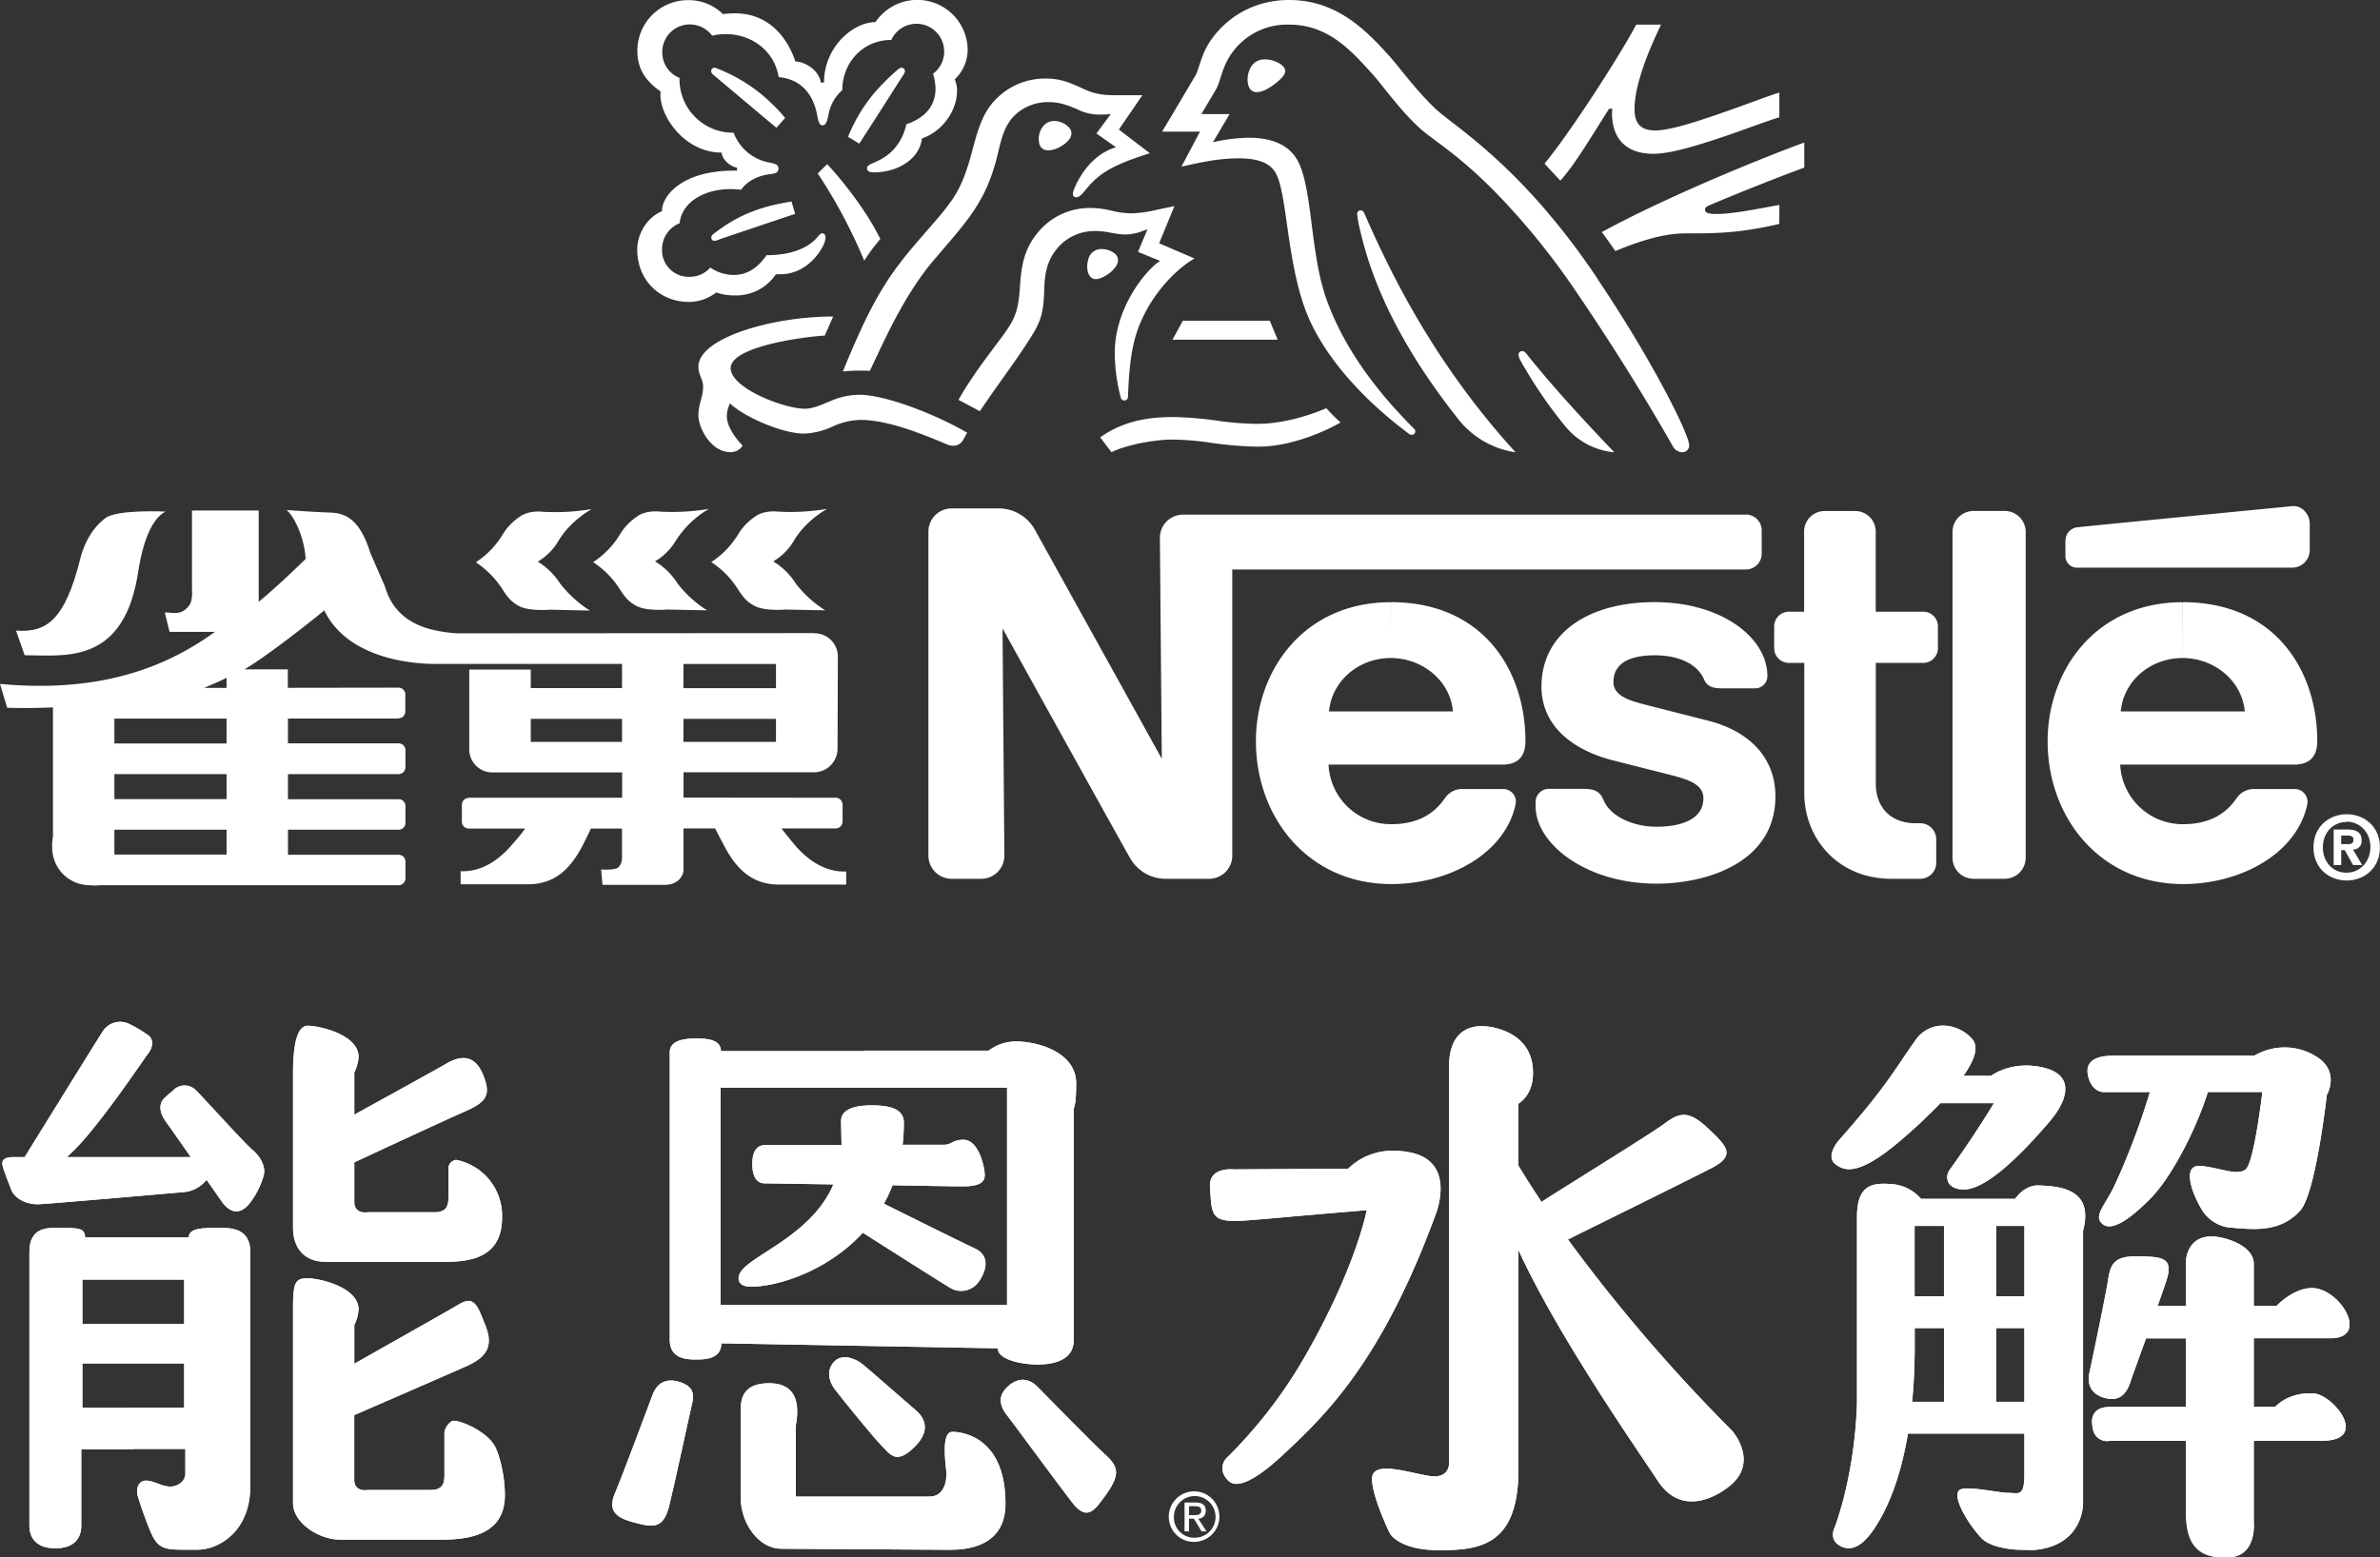 <svg xmlns="http://www.w3.org/2000/svg" viewBox="0 0 753.03 492.91"><rect x="0" y="0" width="753.03" height="492.91" fill="#333333" stroke="none"/><defs><style>.cls-1,.cls-2{fill:#fff;}.cls-2{fill-rule:evenodd;}</style></defs><title>資產 1</title><g id="圖層_2" data-name="圖層 2"><g id="圖層_1-2" data-name="圖層 1"><path class="cls-1" d="M580.8,368.52c2.55,1.87,6.79,4.1,20.16-7.24a176.5,176.5,0,0,0,13-12.14h16.93S625,359,616.81,370.34c-1.24,1.73-1.35,5.65,3.86,6.11,5.45.48,14.26-5.66,27.85-21.52,5.38-6.28,8.38-14.5-1.81-17S630,340.48,630,340.48h-8.75c3.5-5,4.9-9.17,2.78-11.59a12.38,12.38,0,0,0-9.22-4.29,10.48,10.48,0,0,0-8.68,4.51c-6.72,9.42-9,14.5-24.45,31.94C581.71,361.05,577.4,366,580.8,368.52Z"/><path class="cls-1" d="M644.9,375.19c-4.48-.11-7.3,4.23-7.3,4.23H607.82a13.6,13.6,0,0,0-9.81-4.69c-.71-.05-1.39-.08-2-.08-5,0-8.46,1.86-8.46,10.52v58.6s-.13,20.11-6.93,39.36c0,0-2.49,4.3,2,6.34s8.48-2.05,12.22-8.61c2.9-5.07,6.56-13.63,8.83-27.14h36.84v13c0,7.24-2,5.76-5.15,5.76s-13.55-2.47-15.42-.85c-2.24,1.91,2.09,9.86,6.93,15.12,3.13,3.41,11.45,3.73,11.45,3.73l5.09.1c15.88-1.27,15.66-14.69,15.66-14.69v-86.3C662.34,377.17,653.44,375.39,644.9,375.19Zm-29.83,68.47H605c.51-5.32.81-11.21.81-17.79v-5.53h9.29Zm0-33.41h-9.29V388h9.29Zm25.44,33.41h-8.89V420.34h8.89Zm0-33.41h-8.89V388h8.89Z"/><path class="cls-1" d="M665.51,345.64h14.72A231.36,231.36,0,0,1,669.14,375c-3.18,6.73-6.82,9.7-4,12.3,3.13,2.91,9.68-2.28,15.44-8.16,6.21-6.35,13.87-20.62,18-33.52h17.23s-2.58,22.22-5.26,24.46-8.52-.63-14.34-1.07-2.91,8.27.45,13.86a12,12,0,0,0,8.27,5.59c8.06.68,16.33,1.79,22.81-5.25,5-5.48,8.46-36.63,8.46-36.63s4.53-7.7-3.76-12.45a18.89,18.89,0,0,0-9.54-2.62,19.15,19.15,0,0,0-9.69,2.62H668.68c-6.48,0-9.28,2.26-7.82,7.15C662.17,345.66,665.51,345.64,665.51,345.64Z"/><path class="cls-1" d="M737.34,423.55c12.52,0,3.14-15.62-5.59-15.88-6-.18-11.41,5.59-11.41,5.59h-7.25V400c0-5.36-7.56-7.92-11.23-8.49a13.24,13.24,0,0,0-2.18-.18c-7.58,0-8,7.31-8,7.31v14.67h-9c1.14-3.23,2.14-6.08,2.76-8,2.49-7.49-1.75-7.5-8.39-7.68-8.06-.24-9.25,2.15-10.1,7.67-.59,4.07-5,25.16-5.86,29.17s.79,6.84,4.8,7.95c4.82,1.36,7-1.44,8.17-5.05.37-1.18,2.54-7.15,4.94-13.79h12.66v21.71H667.55c-3.63,0-6.57,1.64-5.35,7a4.52,4.52,0,0,0,5.36,3.73h24.1v22.81c0,9.39,3.24,14.6,13.58,14.09,8.91-.43,7.85-11.07,7.85-11.07V456h21.56c15.21,0,3.79-14.57-2.68-15-8-.47-12.08,4.24-12.08,4.24h-6.8V423.55Z"/><path class="cls-1" d="M580.8,368.52c2.55,1.87,6.79,4.1,20.16-7.24a176.5,176.5,0,0,0,13-12.14h16.93S625,359,616.81,370.34c-1.24,1.73-1.35,5.65,3.86,6.11,5.45.48,14.26-5.66,27.85-21.52,5.38-6.28,8.38-14.5-1.81-17S630,340.48,630,340.48h-8.75c3.5-5,4.9-9.17,2.78-11.59a12.38,12.38,0,0,0-9.22-4.29,10.48,10.48,0,0,0-8.68,4.51c-6.72,9.42-9,14.5-24.45,31.94C581.71,361.05,577.4,366,580.8,368.52Z"/><path class="cls-1" d="M644.9,375.19c-4.48-.11-7.3,4.23-7.3,4.23H607.82a13.6,13.6,0,0,0-9.81-4.69c-.71-.05-1.39-.08-2-.08-5,0-8.46,1.86-8.46,10.52v58.6s-.13,20.11-6.93,39.36c0,0-2.49,4.3,2,6.34s8.48-2.05,12.22-8.61c2.9-5.07,6.56-13.63,8.83-27.14h36.84v13c0,7.24-2,5.76-5.15,5.76s-13.55-2.47-15.42-.85c-2.24,1.91,2.09,9.86,6.93,15.12,3.13,3.41,11.45,3.73,11.45,3.73l5.09.1c15.88-1.27,15.66-14.69,15.66-14.69v-86.3C662.34,377.17,653.44,375.39,644.9,375.19Zm-29.83,68.47H605c.51-5.32.81-11.21.81-17.79v-5.53h9.29Zm0-33.41h-9.29V388h9.29Zm25.44,33.41h-8.89V420.34h8.89Zm0-33.41h-8.89V388h8.89Z"/><path class="cls-1" d="M665.51,345.64h14.72A231.36,231.36,0,0,1,669.14,375c-3.18,6.73-6.82,9.7-4,12.3,3.13,2.91,9.68-2.28,15.44-8.16,6.21-6.35,13.87-20.62,18-33.52h17.23s-2.58,22.22-5.26,24.46-8.52-.63-14.34-1.07-2.91,8.27.45,13.86a12,12,0,0,0,8.27,5.59c8.06.68,16.33,1.79,22.81-5.25,5-5.48,8.46-36.63,8.46-36.63s4.53-7.7-3.76-12.45a18.89,18.89,0,0,0-9.54-2.62,19.15,19.15,0,0,0-9.69,2.62H668.68c-6.48,0-9.28,2.26-7.82,7.15C662.17,345.66,665.51,345.64,665.51,345.64Z"/><path class="cls-1" d="M737.34,423.55c12.52,0,3.14-15.62-5.59-15.88-6-.18-11.41,5.59-11.41,5.59h-7.25V400c0-5.36-7.56-7.92-11.23-8.49a13.24,13.24,0,0,0-2.18-.18c-7.58,0-8,7.31-8,7.31v14.67h-9c1.14-3.23,2.14-6.08,2.76-8,2.49-7.49-1.75-7.5-8.39-7.68-8.06-.24-9.25,2.15-10.1,7.67-.59,4.07-5,25.16-5.86,29.17s.79,6.84,4.8,7.95c4.82,1.36,7-1.44,8.17-5.05.37-1.18,2.54-7.15,4.94-13.79h12.66v21.71H667.55c-3.63,0-6.57,1.64-5.35,7a4.52,4.52,0,0,0,5.36,3.73h24.1v22.81c0,9.39,3.24,14.6,13.58,14.09,8.91-.43,7.85-11.07,7.85-11.07V456h21.56c15.21,0,3.79-14.57-2.68-15-8-.47-12.08,4.24-12.08,4.24h-6.8V423.55Z"/><path class="cls-1" d="M446.37,364.78a26,26,0,0,0-5.34-.57,20.07,20.07,0,0,0-14.48,5.67l-36.24.23s-7.92-.91-7.47,5.57c.65,9.42.05,11.5,12.46,10.51,11.37-.91,11.05-1,37.14-3.18,0,0-3.38,18-19.25,45.76a149.81,149.81,0,0,1-25.25,32.84s-3.08,3.22.68,7c3.4,3.4,11-2.28,17.49-8.33,13.66-12.71,31.13-29.78,48.08-75.76C454.19,384.49,461.07,367.88,446.37,364.78Z"/><path class="cls-1" d="M548,452.78a529,529,0,0,1-51.91-60.49,8.43,8.43,0,0,0,.8-.39c2.49-1.29,37-18.25,44.81-22.3s4.29-7.16-1.06-12.27c-6.49-6.2-9.3-5.22-14.25-1.53-3.6,2.74-34.23,21.67-38,24.17-.22.15-.4.31-.61.47-3.55-5.3-6-9.24-7.36-11.56V349.3s4.39-2.38,4.61-9.09c.28-8.5-4.76-12.91-11.32-14.72a18.69,18.69,0,0,0-4.9-.72c-6,0-10.33,3.81-10.33,12.72V462.91s.39,5.14-6,4.25-18.11-5.14-18.35.67c-.22,5.49,5.59,17.44,5.59,17.44s2.79,5.36,15.57,5.36,25.14-1.34,25.14-25.48V395.6c12.48,27.26,37,62.29,44.14,73.14,6,9.18,15,7.33,22.08,2.05C557.13,463,548,452.78,548,452.78Z"/><path class="cls-1" d="M446.37,364.78a26,26,0,0,0-5.34-.57,20.07,20.07,0,0,0-14.48,5.67l-36.24.23s-7.92-.91-7.47,5.57c.65,9.42.05,11.5,12.46,10.51,11.37-.91,11.05-1,37.14-3.18,0,0-3.38,18-19.25,45.76a149.81,149.81,0,0,1-25.25,32.84s-3.08,3.22.68,7c3.4,3.4,11-2.28,17.49-8.33,13.66-12.71,31.13-29.78,48.08-75.76C454.19,384.49,461.07,367.88,446.37,364.78Z"/><path class="cls-1" d="M548,452.78a529,529,0,0,1-51.91-60.49,8.43,8.43,0,0,0,.8-.39c2.49-1.29,37-18.25,44.81-22.3s4.29-7.16-1.06-12.27c-6.49-6.2-9.3-5.22-14.25-1.53-3.6,2.74-34.23,21.67-38,24.17-.22.15-.4.31-.61.47-3.55-5.3-6-9.24-7.36-11.56V349.3s4.39-2.38,4.61-9.09c.28-8.5-4.76-12.91-11.32-14.72a18.69,18.69,0,0,0-4.9-.72c-6,0-10.33,3.81-10.33,12.72V462.91s.39,5.14-6,4.25-18.11-5.14-18.35.67c-.22,5.49,5.59,17.44,5.59,17.44s2.79,5.36,15.57,5.36,25.14-1.34,25.14-25.48V395.6c12.48,27.26,37,62.29,44.14,73.14,6,9.18,15,7.33,22.08,2.05C557.13,463,548,452.78,548,452.78Z"/><path class="cls-2" d="M369.81,480.07a8,8,0,1,1,8.07,7.93,7.92,7.92,0,0,1-8.07-7.93m8.07,6.61a6.59,6.59,0,1,0-6.46-6.61,6.4,6.4,0,0,0,6.46,6.61m-1.69-2h-1.4v-9.15h3.48c2.15,0,3.23.81,3.23,2.61a2.37,2.37,0,0,1-2.37,2.52l2.6,4h-1.56l-2.41-4h-1.57v4m1.63-5.14c1.19,0,2.25-.08,2.25-1.49,0-1.13-1-1.33-2-1.33h-1.87v2.82h1.63"/><path class="cls-1" d="M80.12,364.14c-2.67-2.16-16.23-17.3-18.39-19.33a5,5,0,0,0-6.5-.12c-1.08,1.05-2.18,1.8-3.37,3s-2,3.73.73,7.45c1,1.38,4.3,6.07,7.78,11.07H21.08c8.4-6.88,24.11-30.62,25.74-32.7,1.81-2.28,1.71-4.79,0-5.91a39.62,39.62,0,0,0-6-3.56,6.52,6.52,0,0,0-8.3,2.37c-1.93,3-19.46,31.28-24.71,39.8H4.53c-4.48,0-4.09,1.8-3.27,4.19s1.46,3.88,2.31,6.15,4.18,4.8,8.88,4.57,43.18-3.63,46-3.85a10.41,10.41,0,0,0,6.91-3.88l4.88,7c1.57,2.17,4.74,5.11,8.53.73a25.4,25.4,0,0,0,4.57-8.8C84.47,368.84,81.61,365.41,80.12,364.14Z"/><path class="cls-1" d="M42.17,405H26.07v14h32.2V405H42.17V391.61H59.73c0-3,4.54-3,9.71-3,3.51,0,9.76,0,9.76,7.68v74c0,14.77-10.34,20.18-16.6,20.18-11.17,0-12.58.61-15.74-7.57-2.4-6.34-2.16-6-3.13-8.89s.1-5.41,2.52-5.41,4.94,1.91,7.6,1.91,4.79-1.91,4.79-4v-7.92H42.17v-13.1h16.1V431.51H26.07v14.05h16.1v13.1H25.71v24.28c0,3.87-2.21,7.09-8.23,7.09s-8.18-3.34-8.18-7.2V396.29c0-7.68,5.3-7.68,8.76-7.68,6.8,0,8.85,0,8.85,3H42.17Z"/><path class="cls-1" d="M92.72,339.56c0-7.83,1-14.92,4.62-14.92s16.11,2.77,16.11,9.87a13,13,0,0,1-1.35,4.92v13.36s25.58-14.07,28.85-16c5-3,9.34-2.89,11.88,3.33s1.32,8.58-5.53,11.56-35.2,16.2-35.2,16.2v12.53c0,4.07,4.25,3.25,4.25,3.25h21.23c4.19,0,4.3-2.79,4.3-4.81v-9a2.78,2.78,0,0,1,2.4-2.76,18,18,0,0,1,14.57,18.27c0,15-14.08,14-21.41,14H103.09c-7.08,0-10.37-4.65-10.37-10.77Z"/><path class="cls-1" d="M92.72,413.36c0-7.83,1-8.79,4.62-8.79s16.11,2.77,16.11,9.88a13.23,13.23,0,0,1-1.35,4.92v12.24s29.75-16.78,33-18.73c5-3,5.9.23,8.43,6.49s.94,9.95-5.91,13-35.54,15.51-35.54,15.51v20.44c0,4.08,4.25,3.25,4.25,3.25h20c4.18,0,4.29-2.8,4.29-4.81V453.49c0-1.57,1.82-3.83,2.9-3.83,2.47,0,9.89,3.15,12.74,7.54,1.59,2.47,3.48,9.47,3.48,16,0,15-16.22,14.1-23.54,14.1H107.79c-7.07,0-15.07-5.41-15.07-11.55Z"/><path class="cls-1" d="M273.3,332.68H228.1c0-4-5.3-4-7.88-4s-8.31.18-8.31,4.34v91c0,6.25,5.76,6.25,8.31,6.25s8,0,8-5.12l87.48,1.58c0,3.71,7.84,5.13,12.65,5.13s11.37-1.28,11.37-7.67V350.78s.79-.78.79-7.85c0-9.77-11.85-13.31-19.06-13.31a14.24,14.24,0,0,0-8.65,2.9H273.3v11.7h45.33V413H228V344.22H273.3Z"/><path class="cls-1" d="M214.8,437.31c-4-1.16-6.9.32-8.34,4.17s-10,26.82-11.68,30.6c-2.25,5.12-1.12,7.86,5.27,9.62s9.79,2.48,11.69-5.14,6.44-29.13,7.07-31.55C219.78,441.33,219.59,438.77,214.8,437.31Z"/><path class="cls-1" d="M319.11,438.6c3.14-2.7,6.42-2.51,9.27.42s17.93,18.3,21,21.05c4.14,3.78,5.44,6.08.78,12.65-3.84,5.42-6.2,8.94-11,2.72s-18.77-25.28-20.34-27.25C316.42,445.24,315.31,441.85,319.11,438.6Z"/><path class="cls-1" d="M263.82,431.08c2.41-2.74,6.57-1.3,9,.62s14.57,12.68,16.34,14.11,6.55,5.63.47,11.86-8,2.56-10.72-.17-12.82-15.2-14.75-17.78S261.41,433.82,263.82,431.08Z"/><path class="cls-1" d="M243.41,437.79c6.42,0,10.16,3.69,8.4,13.3v22.57h42.32c4.48,0,5.56-4.76,5.28-8-.29-2.88-1.61-12.49,1.9-12.49,4.31,0,16.82,2.57,16.82,22.73,0,13.62-12.16,14.6-17.61,14.6s-46.47-.33-53.35-.33-12.82-7.7-12.82-16.36V446.14C234.35,440.53,237,437.79,243.41,437.79Z"/><path class="cls-1" d="M308.52,395.17c-4.12-1.93-22-10.78-28.85-14.21a45.3,45.3,0,0,0,2.73-5.83c10.92.2,20.26.35,22.12.35,4.82,0,7.05-1,7.05-3.54s-1.9-11.21-6.72-11.21c-3.54,0-3.68,1.59-6.27,1.59h-13a60.77,60.77,0,0,0,.4-7c0-4.68-5.13-5.48-10.11-5.48s-9.76,1-9.76,5l.15,7.25v.28H242.36c-3.69,0-4.33,3.28-4.33,6s.64,6.16,4,6.16c1.17,0,10.48.15,21.66.33-7.65,17.89-30,23.28-30,29.65,0,1.12.48,2.72,4,2.72,8,0,23.93-4.7,35.31-17.08,7.32,4.67,25.16,16,27.81,17.56a6.79,6.79,0,0,0,9-2.25C311.73,402.72,313.65,397.56,308.52,395.17Z"/><path class="cls-1" d="M80.12,364.14c-2.67-2.16-16.23-17.3-18.39-19.33a5,5,0,0,0-6.5-.12c-1.08,1.05-2.18,1.8-3.37,3s-2,3.73.73,7.45c1,1.38,4.3,6.07,7.78,11.07H21.08c8.4-6.88,24.11-30.62,25.74-32.7,1.81-2.28,1.71-4.79,0-5.91a39.62,39.62,0,0,0-6-3.56,6.52,6.52,0,0,0-8.3,2.37c-1.93,3-19.46,31.28-24.71,39.8H4.53c-4.48,0-4.09,1.8-3.27,4.19s1.46,3.88,2.31,6.15,4.18,4.8,8.88,4.57,43.18-3.63,46-3.85a10.41,10.41,0,0,0,6.91-3.88l4.88,7c1.57,2.17,4.74,5.11,8.53.73a25.4,25.4,0,0,0,4.57-8.8C84.47,368.84,81.61,365.41,80.12,364.14Z"/><path class="cls-1" d="M42.17,405H26.07v14h32.2V405H42.17V391.61H59.73c0-3,4.54-3,9.71-3,3.51,0,9.76,0,9.76,7.68v74c0,14.77-10.34,20.18-16.6,20.18-11.17,0-12.58.61-15.74-7.57-2.4-6.34-2.16-6-3.13-8.89s.1-5.41,2.52-5.41,4.94,1.91,7.6,1.91,4.79-1.91,4.79-4v-7.92H42.17v-13.1h16.1V431.51H26.07v14.05h16.1v13.1H25.71v24.28c0,3.87-2.21,7.09-8.23,7.09s-8.18-3.34-8.18-7.2V396.29c0-7.68,5.3-7.68,8.76-7.68,6.8,0,8.85,0,8.85,3H42.17Z"/><path class="cls-1" d="M92.72,339.56c0-7.83,1-14.92,4.62-14.92s16.11,2.77,16.11,9.87a13,13,0,0,1-1.35,4.92v13.36s25.58-14.07,28.85-16c5-3,9.34-2.89,11.88,3.33s1.32,8.58-5.53,11.56-35.2,16.2-35.2,16.2v12.53c0,4.07,4.25,3.25,4.25,3.25h21.23c4.19,0,4.3-2.79,4.3-4.81v-9a2.78,2.78,0,0,1,2.4-2.76,18,18,0,0,1,14.57,18.27c0,15-14.08,14-21.41,14H103.09c-7.08,0-10.37-4.65-10.37-10.77Z"/><path class="cls-1" d="M92.72,413.36c0-7.83,1-8.79,4.62-8.79s16.11,2.77,16.11,9.88a13.23,13.23,0,0,1-1.35,4.92v12.24s29.75-16.78,33-18.73c5-3,5.9.23,8.43,6.49s.94,9.95-5.91,13-35.54,15.51-35.54,15.51v20.44c0,4.08,4.25,3.25,4.25,3.25h20c4.18,0,4.29-2.8,4.29-4.81V453.49c0-1.57,1.82-3.83,2.9-3.83,2.47,0,9.89,3.15,12.74,7.54,1.59,2.47,3.48,9.47,3.48,16,0,15-16.22,14.1-23.54,14.1H107.79c-7.07,0-15.07-5.41-15.07-11.55Z"/><path class="cls-1" d="M273.3,332.68H228.1c0-4-5.3-4-7.88-4s-8.31.18-8.31,4.34v91c0,6.25,5.76,6.25,8.31,6.25s8,0,8-5.12l87.48,1.58c0,3.71,7.84,5.13,12.65,5.13s11.37-1.28,11.37-7.67V350.78s.79-.78.79-7.85c0-9.77-11.85-13.31-19.06-13.31a14.24,14.24,0,0,0-8.65,2.9H273.3v11.7h45.33V413H228V344.22H273.3Z"/><path class="cls-1" d="M214.8,437.31c-4-1.16-6.9.32-8.34,4.17s-10,26.82-11.68,30.6c-2.25,5.12-1.12,7.86,5.27,9.62s9.79,2.48,11.69-5.14,6.44-29.13,7.07-31.55C219.78,441.33,219.59,438.77,214.8,437.31Z"/><path class="cls-1" d="M319.11,438.6c3.14-2.7,6.42-2.51,9.27.42s17.93,18.3,21,21.05c4.14,3.78,5.44,6.08.78,12.65-3.84,5.42-6.2,8.94-11,2.72s-18.77-25.28-20.34-27.25C316.42,445.24,315.31,441.85,319.11,438.6Z"/><path class="cls-1" d="M263.82,431.08c2.41-2.74,6.57-1.3,9,.62s14.57,12.68,16.34,14.11,6.55,5.63.47,11.86-8,2.56-10.72-.17-12.82-15.2-14.75-17.78S261.41,433.82,263.82,431.08Z"/><path class="cls-1" d="M243.41,437.79c6.42,0,10.16,3.69,8.4,13.3v22.57h42.32c4.48,0,5.56-4.76,5.28-8-.29-2.88-1.61-12.49,1.9-12.49,4.31,0,16.82,2.57,16.82,22.73,0,13.62-12.16,14.6-17.61,14.6s-46.47-.33-53.35-.33-12.82-7.7-12.82-16.36V446.14C234.35,440.53,237,437.79,243.41,437.79Z"/><path class="cls-1" d="M308.52,395.17c-4.12-1.93-22-10.78-28.85-14.21a45.3,45.3,0,0,0,2.73-5.83c10.92.2,20.26.35,22.12.35,4.82,0,7.05-1,7.05-3.54s-1.9-11.21-6.72-11.21c-3.54,0-3.68,1.59-6.27,1.59h-13a60.77,60.77,0,0,0,.4-7c0-4.68-5.13-5.48-10.11-5.48s-9.76,1-9.76,5l.15,7.25v.28H242.36c-3.69,0-4.33,3.28-4.33,6s.64,6.16,4,6.16c1.17,0,10.48.15,21.66.33-7.65,17.89-30,23.28-30,29.65,0,1.12.48,2.72,4,2.72,8,0,23.93-4.7,35.31-17.08,7.32,4.67,25.16,16,27.81,17.56a6.79,6.79,0,0,0,9-2.25C311.73,402.72,313.65,397.56,308.52,395.17Z"/><path class="cls-1" d="M282,12.65a8.76,8.76,0,0,1,16.73,3.69,8.6,8.6,0,0,1-3.52,7A17.38,17.38,0,0,1,296,28c0,5.48-3.25,9.31-9.24,11.32a16.86,16.86,0,0,1-4.55,8.54c-3.91,3.77-7.9,3.77-7.9,5.34,0,.86.6,1.36,2.23,1.36,7.23,0,14.32-4,15.17-10.75,6.89-2.34,11.08-9.3,11.08-14.84a8.45,8.45,0,0,0-.71-3.84,13.11,13.11,0,0,0,4.09-9.57A15.95,15.95,0,0,0,277,7c-7.1,0-16.28,7.89-16.28,19.13h-1c-.67-3.88-4.69-6.49-8.07-6.69-2.74-8.2-8.93-15.22-19.08-15.22a26.61,26.61,0,0,0-3.84.25,15.35,15.35,0,0,0-11-4.42,16,16,0,0,0-16.07,16.07c0,5.6,2.53,9.44,7.36,12.83,0,0-.07.73-.07,1,0,7.15,7.8,18.35,19.41,18.35,0,1.83,2.27,4.31,4.82,4.76V54h-1c-16,0-22.73,7.69-22.73,12.84-4.79,2-7.83,7.24-7.83,12.11,0,9.73,7.09,16.62,16.47,16.62a14.43,14.43,0,0,0,8.52-3,17.4,17.4,0,0,0,5.88.93,15.14,15.14,0,0,0,13-6.7c.53,0,1,0,1.51,0,5.72,0,10.66-3.77,13.27-8.72a6.71,6.71,0,0,0,.92-2.92c0-.72-.33-1.3-1-1.3-.9,0-1,.83-2.66,2.33-3.64,3.32-9.26,4.58-15,4.58-2.8,4.1-6.24,6.24-10.22,6.24a12.78,12.78,0,0,1-7.56-2.34,8.6,8.6,0,0,1-6.5,2.94,8.42,8.42,0,0,1-8.78-8.82,8.85,8.85,0,0,1,5.58-8.15c.59-6.42,7.48-10.79,16.08-10.79a30.33,30.33,0,0,1,3.39.2c1.31-2.08,4.42-4.3,8.86-4.89a8.12,8.12,0,0,0,2.14-.44,1.48,1.48,0,0,0,.78-1.36,1.45,1.45,0,0,0-.72-1.32,9.79,9.79,0,0,0-2.14-.59A14.91,14.91,0,0,1,232.12,42,16.9,16.9,0,0,1,215,25.26v-.6a8.64,8.64,0,0,1-5.45-8.12,8.69,8.69,0,0,1,8.71-8.81,8.92,8.92,0,0,1,7.09,3.58,17,17,0,0,1,4.44-.51c7.29,0,15.09,4.62,16.59,13.61,9.39.85,11.61,8.79,12.18,12.11.34,1.7.6,3.14,1.69,3.14s1.44-1.33,1.83-3.07a13.61,13.61,0,0,1,4.42-8.08c0-8.53,6.39-15.86,15.44-15.86m19,51c-3.07,4.36-5.28,6.51-12.26,14.71-9.18,10.87-14,19.69-22,39.21a51,51,0,0,1,5.28-.27c1,0,1.88,0,3.26.06l1-2.08c4.5-9.64,10.55-22.65,19-32.68l2.94-3.44C306.85,69,312.25,62.89,315.63,49c1.18-5,2.15-9.37,5.48-12.55a15.08,15.08,0,0,1,10.61-4.13c3.27,0,5.67.79,9.19,2.29a15.38,15.38,0,0,0,7.74,1.64c1.18,0,2-.07,2.8-.14l-4.54,6.13,6.18,4.37c-7.75,2.26-11.86,9.75-13.23,13.19a5.08,5.08,0,0,0-.4,1.64,1,1,0,0,0,1.05,1c.86,0,1.51-.65,2.62-1.94,3.78-4.55,6.77-7.69,20.69-12L354,41l7.44-10.85h-7c-4.44,0-7.36-.07-11.21-1.84-5.2-2.4-7.88-3.45-12.5-3.45a21.66,21.66,0,0,0-15,5.93c-4.88,4.49-6.38,10.5-8.15,17.06-1.36,5.08-3,10.68-6.62,15.82m15,44.35c-3.72,5-8.8,11.59-12.7,18.55,1.23.59,5.34,2.81,6.77,3.59,4.48-6.77,10.75-15.1,14.85-21.43,3.71-5.73,5.2-8.2,5.47-15.89.06-1.31.06-2.56.19-3.76.32-4,1.36-8,5.14-11.73a15.44,15.44,0,0,1,10.89-4.23c3.9,0,6.18,1.09,9.55,1.09A15.4,15.4,0,0,0,361.81,73l1.25-.44-3,7.16,7,2.86c-4.5,2.8-14.35,14.86-14.35,29.1a56.15,56.15,0,0,0,1.9,14.14,1.15,1.15,0,0,0,2.28-.2l.06-1.48c.21-4.37.52-11.28,2.28-17.49,2.94-10.4,10.81-20.17,18.7-24.85L366.76,77l4.82-11.76-5.28,1.09A39.74,39.74,0,0,1,358,67.52a28.05,28.05,0,0,1-6.37-.86,27.78,27.78,0,0,0-6.77-.83,21.12,21.12,0,0,0-14.46,5.61c-6.9,6.56-7.3,13.64-7.74,20-.62,8.4-2.16,10.48-6.71,16.61M273.45,82.49a59.26,59.26,0,0,1,5.09-6.84c-5-10.16-13.23-19.86-16.81-23.7l-3,2.93a165.49,165.49,0,0,1,14.71,27.61M225.7,23.7c-.58-.55-.68-.85-.68-1.24a1,1,0,0,1,1-1,2.22,2.22,0,0,1,.84.2,52.56,52.56,0,0,1,12.56,7,57.57,57.57,0,0,1,9,8.66l-2.75,3.11c-3.38-2.78-14.31-12-20-16.78m46.19,21.8-3.54-2.15a51.13,51.13,0,0,1,8.42-14,70,70,0,0,1,7-7c.59-.47.92-.85,1.5-.85a1.09,1.09,0,0,1,1.09,1.05,1.88,1.88,0,0,1-.38,1c-4,6.19-11.73,18.45-14.12,22M227.73,75.71a5.31,5.31,0,0,1-1.68.52,1,1,0,0,1-1-1c0-.47.17-.72.63-1.13,8-6.25,15-8.71,24.76-10.34l1.15,3.92Zm167-50.52c0-2.29,1.17-6.39,5.4-6.39a9.16,9.16,0,0,1,3.89.86c1.58.71,2.62,1.75,2.62,2.86s-1.17,2.34-2.94,3.77-4.15,2.87-6.05,2.87c-2.28,0-2.92-2.14-2.92-4m-66.09,19c0-2.81,1.69-5.88,4.94-5.88A6.6,6.6,0,0,1,338,40.11a2.76,2.76,0,0,1,1,2.08c0,1.56-1.48,3.07-3.26,4.1a8.61,8.61,0,0,1-4,1.3c-2,0-3.05-1.24-3.05-3.38M344,84.4a7.4,7.4,0,0,1,.32-2.25,4.21,4.21,0,0,1,4.36-3.32A6.59,6.59,0,0,1,352.37,80a2.76,2.76,0,0,1,1.37,2.34c0,2.79-4.7,6-7,6-1.71,0-2.74-1.62-2.74-3.94M523.68,41.29c-5.08,0-6.52-2.81-6.52-6.79,0-8.21,5.16-20,8.4-26.71h-7.87c-4.1,8-20.24,33.4-29,44l5,5.39c4.71-5.2,9.84-14.06,15.43-22.77h1c0,.46-.08,1-.08,1.42,0,7.37,3.79,12.84,13.1,12.84,5.72,0,14.71-2.87,23.17-5.74,7-2.42,13.49-4.88,16.67-5.81V29.3c-3.65,1.09-11.06,4-18.73,6.63-8.09,2.8-16,5.36-20.66,5.36m17.39,23.62c7.81-3.32,21.8-8.92,29.89-11.86V45.1c-16.22,6-44.67,17.79-64.07,28.36.51.61,3.9,5.37,4.29,6,8.21-3.41,15.57-5.6,22.19-5.6,9.32,0,17,0,29.7-3v-6c-7.16,1.29-14.77,2.86-19.73,2.86-2.93,0-3.78-.39-3.78-1.37,0-.6.4-1,1.51-1.43m-170,42.59h33.27l-2.48-6H374.26ZM254.37,137.23a23.54,23.54,0,0,0,9.11-2.25,22,22,0,0,1,8.72-2.08c8.35,0,18.63,4,27.69,7.86a4.64,4.64,0,0,0,1.69.31,3.44,3.44,0,0,0,3.24-2l1.19-2.13c-10-5.81-25.84-12-34.12-12a23.1,23.1,0,0,0-9.13,2c-2.91,1.17-5.47,2.42-8.13,2.42-6.58,0-23.44-6.52-23.44-12.84,0-7.42,26.84-10.29,29.76-10.29l2.67-6.06c-19.47,0-42.65,6.84-42.65,15.9,0,2.6,1.5,3.9,1.5,6.32,0,3.25-1.5,5.46-1.5,9.11s3.73,11.61,10.25,11.61a4.45,4.45,0,0,0,3.75-2.06c-2.28-2.39-5-6-5-9.36a9.27,9.27,0,0,1,1-4c5.06,4.68,17,9.55,23.43,9.55m93.7,1.18c8.2-5.79,16.68-6.43,23.51-6.43a116.46,116.46,0,0,1,14,1.22,91.23,91.23,0,0,0,12.25.93c8.92,0,17.91-3.26,21.8-4.95a45.48,45.48,0,0,0,4.5,4.5c-1.89,1.16-13.88,7.67-26.12,7.67a112.91,112.91,0,0,1-15-1.24,90.37,90.37,0,0,0-12.23-1c-4.5,0-13.54,1.29-19.15,4Z"/><path class="cls-1" d="M505.51,88.29C481.3,52.13,460,40,454,34.25c-6.58-6.32-11.59-13.5-14.8-16.95C432.13,9.54,422.94,0,407.84,0,393.26,0,383.6,9.5,380.5,17.71c-.92,2.33-1.62,5.2-2.29,6.25-1.42,2.33-7.87,13.34-10.54,17.71h12l-5.86,11.07c6.83-1.5,11.72-2.62,18.24-2.62,5.8,0,9.94,1.36,11.77,5,3.41,6.77,3.41,27.28,9.13,42.72,5.33,14.52,18.36,28.71,33,39.58a1.06,1.06,0,0,0,.65.19,1.11,1.11,0,0,0,1.19-1,1.2,1.2,0,0,0-.47-1c-12.24-12.26-22.2-25.8-27.53-40.63-5.27-14.47-4.43-34.8-9.05-43.82-3.06-6-9.58-7.57-15.56-7.57a53.09,53.09,0,0,0-11.41,1.44l5.27-8.92h-8.91c1.89-3.31,3.85-6.39,4.81-8.2.86-1.58,1.17-3.52,2.22-6.19A21.41,21.41,0,0,1,407.84,7.79c12.25,0,19.41,7.9,26.5,15.77,3.26,3.65,8.6,11.28,14.78,16.92,4.25,3.92,12.3,8.26,24.76,21.11a226.75,226.75,0,0,1,24.28,29.94c11.94,17.47,22.27,34.19,31.23,49.88a3.44,3.44,0,0,0,2.94,1.72,2.16,2.16,0,0,0,2.13-2.16c0-3.57-11.88-27.24-29-52.68"/><path class="cls-1" d="M483,112c-.47-.59-.85-.86-1.37-.86a1.07,1.07,0,0,0-1.16,1.12c0,.92.65,2,2.28,4.75a141.46,141.46,0,0,0,12.58,18,22.56,22.56,0,0,0,15.42,8.13L504.93,137c-7.48-8-15.18-16.5-21.94-25"/><path class="cls-1" d="M479.49,143.13c-.86-1-1.7-1.92-2.57-2.88-16.34-18.56-30.54-40.06-42.9-67.47-.83-1.82-1.56-3.49-2.35-5.27-.32-.71-.65-.92-1.17-.92a1.06,1.06,0,0,0-1.1,1.12,35.28,35.28,0,0,0,1,5.4c5,21.79,17,41.85,31,59.56a28.26,28.26,0,0,0,18,10.46"/><path class="cls-1" d="M640.93,168.38a6.66,6.66,0,0,0-6.64-6.67h-9.84a6.67,6.67,0,0,0-6.68,6.69V271.49a6.66,6.66,0,0,0,6.68,6.64h9.84a6.66,6.66,0,0,0,6.64-6.67Z"/><path class="cls-1" d="M653.49,171.12l0,4.9a3.67,3.67,0,0,0,3.7,3.65h68a5.57,5.57,0,0,0,5.61-5.59v-8.29c0-3.11-2.51-5.91-5.63-5.59,0,0-65.67,6.41-67.82,6.67a4.21,4.21,0,0,0-3.82,4.25"/><path class="cls-1" d="M598.46,278.14c-17,0-27.59-12.82-27.59-27.11V209.81H566a4.66,4.66,0,0,1-4.65-4.67v-6.91A4.66,4.66,0,0,1,566,193.6h4.82V168.23a6.48,6.48,0,0,1,6.49-6.49H587a6.49,6.49,0,0,1,6.48,6.51V193.6h15a4.64,4.64,0,0,1,4.68,4.63v6.91a4.67,4.67,0,0,1-4.66,4.67h-15l0,38.13c0,7.49,4.56,12.61,12.67,12.61h1.35a5.08,5.08,0,0,1,5.1,5.06v7.47a5.07,5.07,0,0,1-5.09,5.06Z"/><path class="cls-1" d="M440,208.26c10.1,0,18.85,7.19,19.71,16.91H420.5c.88-9.72,9.46-16.91,19.52-16.91V190.6c-27.33,0-42.65,21.41-42.65,44,0,24,16.43,45.2,42.85,45.2,18.09,0,35.92-9.53,39.3-25.18a4,4,0,0,0-3.93-4.9H462.65a6.52,6.52,0,0,0-5.43,2.82c-3.69,5.43-9.12,8.31-17.12,8.31A19.73,19.73,0,0,1,420.35,242h55c5.05,0,7.3-2.74,7.3-7.42,0-22-13-44-42.6-44Z"/><path class="cls-1" d="M690.55,208.26c10.07,0,18.82,7.19,19.7,16.91H671c.9-9.72,9.42-16.91,19.54-16.91V190.6c-27.35,0-42.67,21.41-42.67,44,0,24,16.42,45.2,42.88,45.2,18.08,0,35.91-9.53,39.26-25.18a4.06,4.06,0,0,0-3.95-4.9H713.13a6.53,6.53,0,0,0-5.41,2.82c-3.69,5.43-9.11,8.31-17.13,8.31A19.78,19.78,0,0,1,670.83,242h55c5.08,0,7.35-2.74,7.35-7.42,0-22-13-44-42.6-44Z"/><path class="cls-1" d="M552.4,162.88H374.31a7.31,7.31,0,0,0-7.32,7.33l.6,69.93s-38.38-69.3-40.37-72.86a13.08,13.08,0,0,0-11.49-6.37H301.07a7.34,7.34,0,0,0-7.32,7.34V270.81a7.33,7.33,0,0,0,7.33,7.32h9.39a7.31,7.31,0,0,0,7.31-7.32l-.58-71.92s38.74,70,40.4,72.75a12.89,12.89,0,0,0,11.51,6.49h13.45a7.33,7.33,0,0,0,7.33-7.33l0-90.56H552.4a5,5,0,0,0,5-5v-7.39a5,5,0,0,0-5-5"/><path class="cls-1" d="M523.57,207.4c7.73,0,13.52,2.8,15.61,7.67,1,2.32,2.93,2.78,5.6,2.78h10.65A3.86,3.86,0,0,0,559.2,214c0-12.37-14.76-23.43-35.63-23.43-21.65,0-35.85,10.3-35.85,26.7,0,12.55,9.92,20,22.1,23.25l19.72,5c4.94,1.33,9.41,2.84,9.41,7.14,0,6.73-7.13,9-14.85,9-7.38,0-14.67-3.28-16.77-8.51-1.2-3-3.34-3.48-6.57-3.48H489.93a4.18,4.18,0,0,0-4.07,4.1v1.38c0,12,16.08,24.52,38.24,24.52,15.73,0,37.64-6.54,37.64-27.63,0-12.18-8.17-20.66-21.48-24-5.19-1.32-17.68-4.48-20.4-5.2-4.83-1.26-9.37-2.82-9.37-7,0-6.3,5.82-8.44,13.08-8.44"/><path class="cls-1" d="M740.76,273.79h-2.39V262.53h4.19c2.93,0,4.65.82,4.65,3.41a2.63,2.63,0,0,1-2.73,2.93l2.91,4.92h-2.88l-2.62-4.73h-1.13Zm2.17-6.64c1.05,0,1.69-.21,1.69-1.46s-1.24-1.25-2.16-1.25h-1.7v2.71Zm-.42,11.52c-5.56,0-10.52-3.87-10.52-10.48s5-10.48,10.52-10.48S753,261.56,753,268.19s-5,10.48-10.52,10.48m0-18.53c-4.14,0-7.52,3.21-7.52,8.05s3.38,8.08,7.52,8v0c4.07,0,7.51-3.27,7.51-8.08s-3.44-8.05-7.51-8.05"/><path class="cls-1" d="M177.15,184.59a21.65,21.65,0,0,0-7-6.83h0a18.72,18.72,0,0,0,6.71-6.85c4.09-6.63,10.68-9.87,10.28-9.79a68.57,68.57,0,0,1-15.46.85s-4.46-.58-7.32,1.64a17.64,17.64,0,0,0-5.44,5.78,27.56,27.56,0,0,1-8.39,8.58h.05a29.3,29.3,0,0,1,8.12,8.11c2,3.16,3.18,4.52,5.68,5.81,3.22,1.64,9.56,1.08,9.56,1.08l12.69.27a37.19,37.19,0,0,1-9.48-8.65"/><path class="cls-1" d="M214.28,184.51a21.77,21.77,0,0,0-7-6.82h-.05a19.23,19.23,0,0,0,6.76-6.83,31.14,31.14,0,0,1,10.29-9.8,69.88,69.88,0,0,1-15.49.86s-4.45-.59-7.33,1.63a17.61,17.61,0,0,0-5.43,5.8,27.72,27.72,0,0,1-8.36,8.57h0a28.52,28.52,0,0,1,8.14,8.1c2,3.16,3.15,4.5,5.68,5.81,3.2,1.66,9.54,1.09,9.54,1.09l12.69.25a36.08,36.08,0,0,1-9.47-8.66"/><path class="cls-1" d="M251.68,184.51a22.44,22.44,0,0,0-7-6.82h-.05a18.38,18.38,0,0,0,6.71-6.83c4.08-6.65,10.69-9.88,10.3-9.8a69.41,69.41,0,0,1-15.44.86s-4.49-.59-7.35,1.63a17.73,17.73,0,0,0-5.44,5.8,27.9,27.9,0,0,1-8.38,8.57h.05a28.34,28.34,0,0,1,8.11,8.1c2,3.16,3.15,4.5,5.68,5.81,3.24,1.66,9.54,1.09,9.54,1.09l12.7.25a35.75,35.75,0,0,1-9.47-8.66"/><path class="cls-1" d="M43.42,182.8c.42-2.29,2.12-17.36,8.94-20.88,0,0-15.25-.8-19.06,2.09-5.32,4-7.24,10.31-7.75,12.23-5.05,20.54-11,23.92-20.48,23.36l2.73,7.77c12,0,30.64,3.25,35.62-24.57"/><path class="cls-1" d="M251,266.88c-1.31-1.61-2.85-3.47-3.73-4.69l17.13,0a2.18,2.18,0,0,0,2.19-2.09v-5.45a2.2,2.2,0,0,0-2.2-2.17l-48.12-.05v-8H257.8A7.5,7.5,0,0,0,265,237c0-.33.1-28.64.1-29.19a7.39,7.39,0,0,0-7.41-7.39,2.51,2.51,0,0,1-.36-.05l-112.8.08c-8.21-.65-19.17-2.64-22.72-14.79l-4.69-10.79c-3.46-11.19-8.4-12.5-12.81-12.65-6.94-.26-13.68-.81-13.68-.81,1.68,1.1,5.56,7.49,6.08,15.48-2.75,2.69-9.67,9.36-14.86,13.57V161.56H60.74v25.15s.33,3.39-.94,5c-2.53,3.2-4.92,2.14-7.65,2.14l1.5,6.14H68C54,210.08,33.59,219.58,0,216.46L2.27,224c5.31.15,9.7.1,14.49-.12v40.83a16.2,16.2,0,0,0-.25,3.57,11.9,11.9,0,0,0,12.11,11.89,11.78,11.78,0,0,0,2.94,0h94.56a2.18,2.18,0,0,0,2.17-2.18c0-.13,0-5.3,0-5.3v0a2.16,2.16,0,0,0-2.17-2.16h-35V262.6h35.16v0a2.16,2.16,0,0,0,2-2.16c0-.11,0-5.33,0-5.33v0a2.12,2.12,0,0,0-2.08-2.16H91.11V245l35,0a2.17,2.17,0,0,0,2.17-2.2c0-.09,0-5.42,0-5.42a2.14,2.14,0,0,0-2.17-2.11h-35v-7.86H126l.07-.07h0a2.16,2.16,0,0,0,2.17-2.19c0-.08,0-5.51,0-5.51a2.17,2.17,0,0,0-2.17-2l-35,.05v-5.83H77.34c9-5.34,25.27-18.67,25.27-18.67,7.32,15.28,28,17.13,36.34,16.93h57.86v7.66H167.93v-5.87H148.47v25.26a7.3,7.3,0,0,0,7.38,7.3h41v8H148.23l0,.07a2.17,2.17,0,0,0-2.09,2.15c0,.07,0,.14,0,.22v5.23h0a2.17,2.17,0,0,0,2.17,2.09,2.76,2.76,0,0,0,.44,0h17.41a51.47,51.47,0,0,1-3.7,4.57c-3.48,4.25-9.2,9.25-16.72,8.93v4.14h21.3c8,0,12.89-4.33,16.72-11.2.31-.51,3-5.81,3.16-6.44h9.88v8.52s.27,2.69-1.35,3.89c-1.11.82-5.25.54-5.25.54l.43,4.87h19.62c5.39,0,6-4.24,6-4.24V262.19h10c1.31,2.55,3.25,6.21,3.46,6.57,3.83,6.88,8.78,11.2,16.73,11.2h21.29v-4.14c-7.54.31-13.22-4.69-16.73-8.94m-34.74-56.74h29.26v7.66H216.22Zm0,17.38h29.26v7.28H216.22ZM71.69,270.46H36.19V262.6h35.5Zm0-17.55H36.19V245h35.5Zm0-17.61H36.19v-7.86h35.5Zm0-17.59H64.62c2-.89,5.21-2.21,7.07-3.17ZM196.81,234.8H167.93v-7.28h28.88Z"/></g></g></svg>